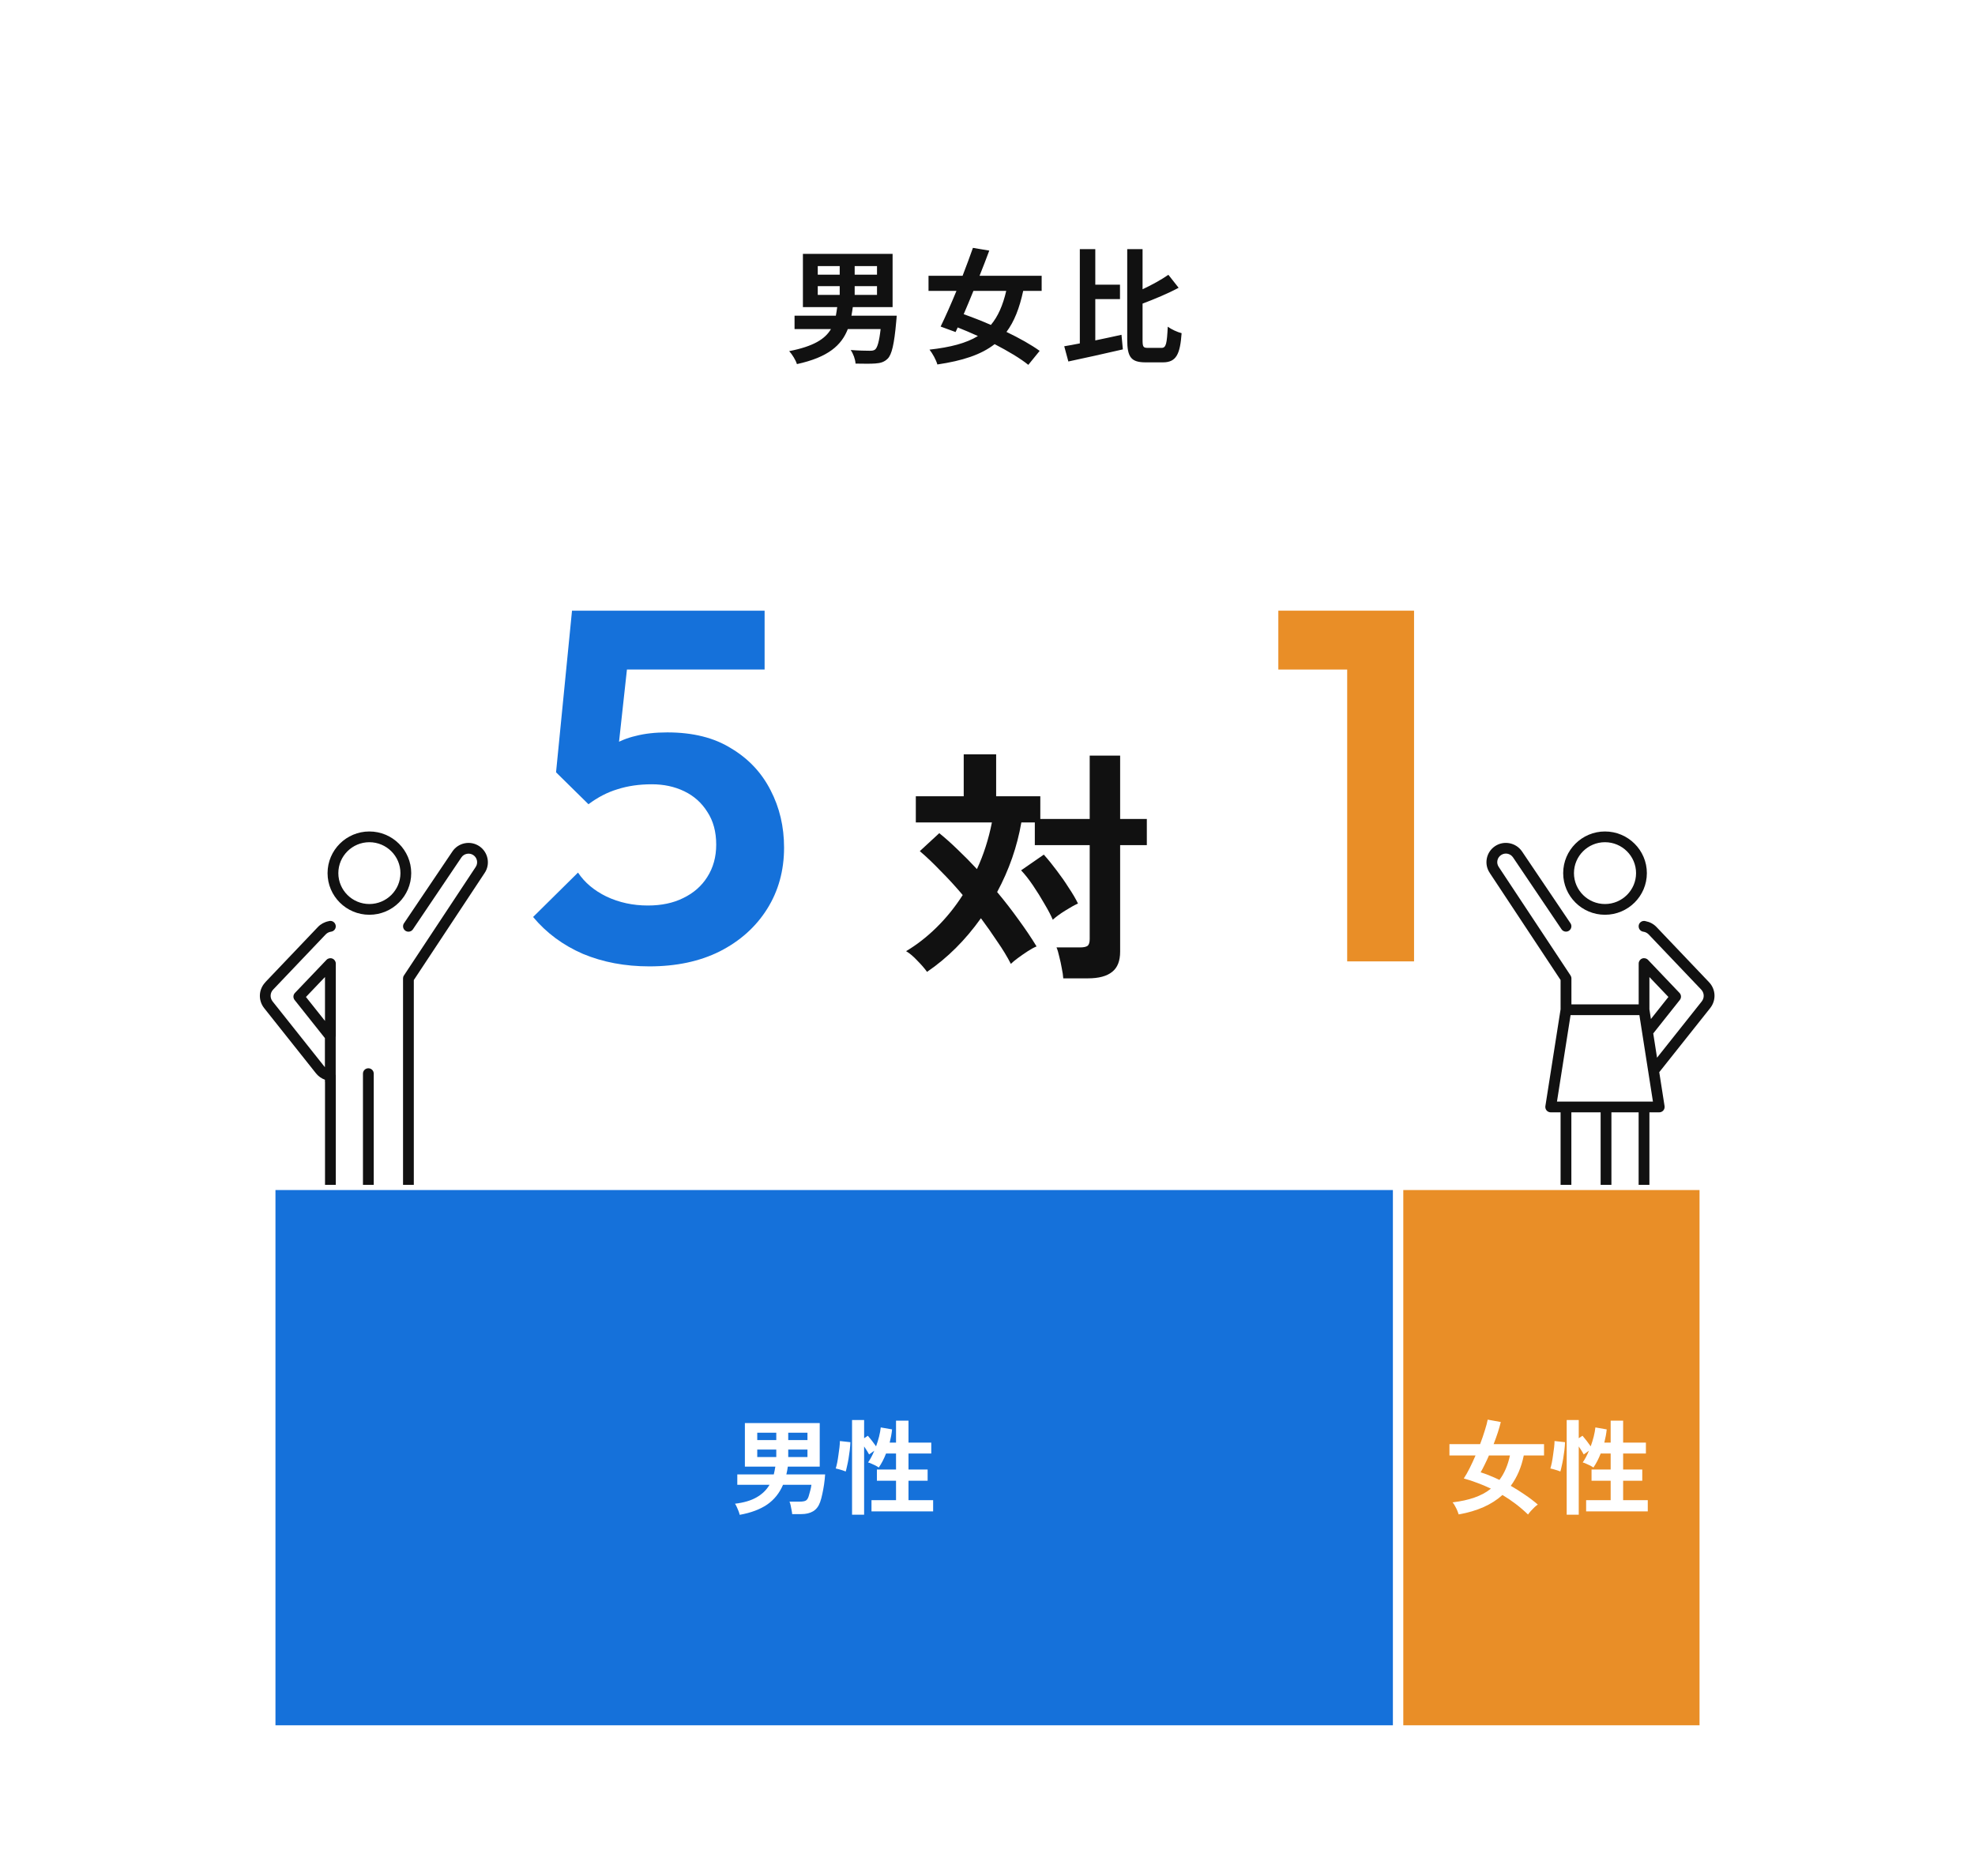 <svg width="380" height="361" viewBox="0 0 380 361" fill="none" xmlns="http://www.w3.org/2000/svg">
<rect width="380" height="361" fill="white"/>
<path d="M157.34 55.064V56.744H161.564V55.064H157.34ZM157.34 51.2V52.856H161.564V51.2H157.34ZM168.74 52.856V51.2H164.444V52.856H168.74ZM168.74 56.744V55.064H164.444V56.744H168.74ZM163.82 60.752H172.532C172.532 60.752 172.484 61.52 172.436 61.904C172.052 66.272 171.572 68.24 170.804 69.008C170.132 69.68 169.412 69.872 168.428 69.944C167.588 70.016 166.124 69.992 164.612 69.968C164.564 69.152 164.18 68.072 163.676 67.352C165.164 67.472 166.676 67.496 167.324 67.496C167.804 67.496 168.092 67.472 168.38 67.256C168.812 66.896 169.172 65.696 169.436 63.32H163.124C161.924 66.416 159.38 68.744 153.332 70.064C153.116 69.32 152.42 68.192 151.844 67.568C156.524 66.656 158.756 65.24 159.884 63.32H152.876V60.752H160.82C160.916 60.224 161.012 59.672 161.084 59.096H154.484V48.848H171.74V59.096H164.084C164.012 59.672 163.916 60.2 163.82 60.752ZM193.604 55.976H187.292C186.668 57.536 186.02 59.048 185.42 60.464C187.052 61.04 188.852 61.736 190.652 62.528C192.02 60.896 192.956 58.76 193.604 55.976ZM200.42 55.976H196.868C196.148 59.312 195.14 61.88 193.652 63.872C196.148 65.072 198.452 66.368 200.036 67.52L197.852 70.208C196.316 68.96 193.964 67.568 191.372 66.224C188.756 68.264 185.204 69.416 180.356 70.136C180.092 69.224 179.444 68.048 178.844 67.28C182.876 66.824 185.876 66.056 188.156 64.664C186.836 64.064 185.54 63.512 184.268 63.008L183.86 63.896L180.98 62.84C181.892 60.968 182.972 58.544 184.028 55.976H178.652V53.072H185.204C185.924 51.2 186.62 49.352 187.196 47.696L190.34 48.224C189.764 49.76 189.14 51.416 188.468 53.072H200.42V55.976ZM210.74 57.56V65.504C212.396 65.168 214.124 64.784 215.78 64.424L216.044 67.232C212.42 68.072 208.508 68.936 205.556 69.56L204.764 66.632C205.652 66.488 206.66 66.296 207.764 66.08V47.936H210.74V54.776H215.492V57.56H210.74ZM220.868 66.944H223.484C224.372 66.944 224.516 66.128 224.684 62.864C225.356 63.368 226.556 63.92 227.348 64.112C227.06 68.168 226.316 69.728 223.748 69.728H220.436C217.652 69.728 216.884 68.768 216.884 65.36V47.936H219.836V55.664C221.684 54.8 223.484 53.792 224.804 52.88L226.772 55.376C224.684 56.504 222.164 57.536 219.836 58.424V65.384C219.836 66.752 219.956 66.944 220.868 66.944Z" fill="#111111"/>
<path d="M124.938 185.96C120.266 185.96 116.01 185.16 112.17 183.56C108.33 181.896 105.13 179.528 102.57 176.456L111.21 167.912C112.49 169.832 114.314 171.368 116.682 172.52C119.114 173.672 121.77 174.248 124.65 174.248C127.274 174.248 129.546 173.768 131.466 172.808C133.45 171.848 134.986 170.504 136.074 168.776C137.226 166.984 137.802 164.904 137.802 162.536C137.802 160.04 137.226 157.928 136.074 156.2C134.986 154.472 133.514 153.16 131.658 152.264C129.802 151.368 127.722 150.92 125.418 150.92C122.986 150.92 120.778 151.24 118.794 151.88C116.874 152.456 115.018 153.416 113.226 154.76L113.994 146.504C115.21 145.224 116.49 144.2 117.834 143.432C119.178 142.6 120.682 141.992 122.346 141.608C124.074 141.16 126.09 140.936 128.394 140.936C133.322 140.936 137.418 141.96 140.682 144.008C144.01 145.992 146.538 148.68 148.266 152.072C149.994 155.4 150.858 159.08 150.858 163.112C150.858 167.528 149.77 171.464 147.594 174.92C145.418 178.376 142.378 181.096 138.474 183.08C134.634 185 130.122 185.96 124.938 185.96ZM113.226 154.76L106.986 148.616L110.058 117.512H121.866L118.41 149.096L113.226 154.76ZM112.074 128.84L110.058 117.512H147.114V128.84H112.074Z" fill="#1571DA"/>
<path d="M259.206 185V117.512H272.07V185H259.206ZM245.958 128.84V117.512H271.11V128.84H245.958Z" fill="#E98E27"/>
<path d="M204.576 188.264C204.544 187.72 204.448 187.064 204.288 186.296C204.16 185.56 204 184.824 203.808 184.088C203.648 183.352 203.472 182.76 203.28 182.312H207.792C208.464 182.312 208.944 182.216 209.232 182.024C209.52 181.8 209.664 181.368 209.664 180.728V162.632H199.104V158.264H196.512C195.712 162.904 194.16 167.368 191.856 171.656C193.328 173.416 194.704 175.192 195.984 176.984C197.296 178.776 198.448 180.488 199.44 182.12C198.96 182.312 198.4 182.616 197.76 183.032C197.12 183.448 196.496 183.88 195.888 184.328C195.312 184.744 194.848 185.128 194.496 185.48C193.792 184.104 192.928 182.68 191.904 181.208C190.912 179.704 189.856 178.2 188.736 176.696C185.728 180.92 182.272 184.36 178.368 187.016C177.888 186.344 177.264 185.624 176.496 184.856C175.76 184.056 175.04 183.448 174.336 183.032C176.384 181.816 178.336 180.296 180.192 178.472C182.08 176.616 183.76 174.536 185.232 172.232C183.856 170.6 182.448 169.064 181.008 167.624C179.6 166.152 178.256 164.872 176.976 163.784L180.72 160.328C181.872 161.256 183.056 162.312 184.272 163.496C185.52 164.68 186.752 165.928 187.968 167.24C189.248 164.488 190.208 161.496 190.848 158.264H176.208V153.224H185.424V145.16H191.664V153.224H200.16V157.592H209.664V145.4H215.52V157.592H220.656V162.632H215.52V183.128C215.52 184.92 215.008 186.216 213.984 187.016C212.96 187.848 211.408 188.264 209.328 188.264H204.576ZM202.56 176.984C202.208 176.152 201.68 175.144 200.976 173.96C200.304 172.776 199.568 171.592 198.768 170.408C197.968 169.224 197.2 168.248 196.464 167.48L200.832 164.456C201.664 165.384 202.496 166.408 203.328 167.528C204.16 168.616 204.928 169.72 205.632 170.84C206.368 171.928 206.96 172.936 207.408 173.864C206.704 174.184 205.872 174.648 204.912 175.256C203.984 175.832 203.2 176.408 202.56 176.984Z" fill="#111111"/>
<path d="M51.055 188.999L61.166 178.385C61.708 177.813 62.435 177.419 63.224 177.267C63.33 177.231 63.445 177.21 63.566 177.21C64.14 177.21 64.603 177.687 64.603 178.259C64.603 178.773 64.224 179.209 63.709 179.282C63.424 179.324 63.008 179.445 62.666 179.807L52.555 190.426C51.95 191.056 51.908 192.016 52.445 192.698L62.414 205.243C62.445 205.28 62.482 205.311 62.514 205.343V199.766L56.682 192.425C56.361 192.021 56.387 191.444 56.745 191.072L62.819 184.707C63.114 184.398 63.561 184.303 63.956 184.461C64.351 184.618 64.609 184.996 64.609 185.421V199.425C64.609 199.456 64.598 199.482 64.593 199.508V206.796C64.598 206.843 64.609 206.891 64.609 206.938V230.779C64.682 232.542 65.877 233.928 67.324 233.928C68.693 233.928 69.746 232.611 69.835 230.79V206.602C69.835 206.03 70.298 205.569 70.872 205.569C71.446 205.569 71.909 206.03 71.909 206.602V230.79C71.993 232.495 73.33 233.933 74.83 233.933C76.33 233.933 77.467 232.548 77.546 230.827V188.275C77.546 188.07 77.604 187.876 77.72 187.708L91.521 166.837C92.031 166.086 91.826 165.058 91.073 164.549C90.705 164.302 90.263 164.213 89.826 164.302C89.389 164.386 89.015 164.633 88.773 165L79.451 178.826C79.199 179.203 78.725 179.371 78.288 179.24C77.851 179.109 77.551 178.705 77.551 178.248C77.551 178.002 77.636 177.776 77.772 177.603L87.047 163.846C87.599 163.022 88.447 162.466 89.421 162.272C90.4 162.078 91.4 162.282 92.231 162.839C93.931 163.993 94.384 166.307 93.242 167.991L79.62 188.595V230.884C79.488 233.76 77.383 236.01 74.83 236.01C73.288 236.01 71.877 235.218 70.951 233.99C70.125 235.244 68.83 236.01 67.324 236.01C64.761 236.01 62.656 233.76 62.535 230.837V208.276C62.529 208.234 62.519 208.187 62.519 208.145V207.772C61.85 207.536 61.25 207.111 60.798 206.544L50.824 193.989C49.639 192.483 49.745 190.39 51.06 189.01L51.055 188.999ZM62.529 196.455V188.007L58.866 191.848L62.529 196.455ZM71.067 176.029C66.63 176.029 63.024 172.435 63.024 168.017C63.024 163.599 66.63 160 71.067 160C75.504 160 79.12 163.594 79.12 168.017C79.12 172.44 75.504 176.029 71.067 176.029ZM71.067 162.067C67.777 162.067 65.098 164.738 65.098 168.017C65.098 171.296 67.777 173.962 71.067 173.962C74.356 173.962 77.046 171.296 77.046 168.017C77.046 164.738 74.362 162.067 71.067 162.067Z" fill="#111111"/>
<path d="M308.807 176.029C304.37 176.029 300.764 172.435 300.764 168.017C300.764 163.599 304.37 160 308.807 160C313.244 160 316.865 163.594 316.865 168.017C316.865 172.44 313.249 176.029 308.807 176.029ZM308.807 162.067C305.517 162.067 302.838 164.738 302.838 168.017C302.838 171.296 305.517 173.962 308.807 173.962C312.097 173.962 314.786 171.296 314.786 168.017C314.786 164.738 312.102 162.067 308.807 162.067ZM286.648 167.991C286.085 167.167 285.879 166.181 286.069 165.205C286.258 164.229 286.821 163.384 287.658 162.823C289.358 161.689 291.68 162.141 292.838 163.835L302.143 177.629C302.27 177.802 302.343 178.012 302.343 178.238C302.343 178.694 302.043 179.093 301.607 179.23C301.17 179.361 300.696 179.193 300.443 178.815L291.116 164.99C290.59 164.224 289.58 164.024 288.811 164.538C288.437 164.79 288.185 165.163 288.106 165.598C288.022 166.029 288.116 166.464 288.374 166.842L302.175 187.703C302.286 187.871 302.349 188.07 302.349 188.27V193.27H315.292V185.416C315.292 184.991 315.549 184.613 315.944 184.455C316.334 184.298 316.786 184.398 317.081 184.702L323.145 191.066C323.503 191.439 323.529 192.016 323.208 192.42L318.092 198.863L318.823 203.533L327.424 192.703C327.966 192.016 327.924 191.061 327.319 190.426L317.213 179.812C316.865 179.45 316.455 179.324 316.176 179.287C315.665 179.214 315.286 178.778 315.286 178.264V178.238C315.286 177.666 315.749 177.215 316.323 177.215C316.434 177.215 316.544 177.236 316.649 177.267C317.444 177.419 318.16 177.802 318.718 178.385L328.824 188.999C330.14 190.384 330.24 192.478 329.05 193.984L319.25 206.319L320.271 212.851C320.318 213.15 320.229 213.454 320.034 213.685C319.839 213.916 319.55 214.047 319.244 214.047H317.355V230.874C317.223 233.749 315.118 236 312.565 236C311.06 236 309.76 235.234 308.933 233.98C308.007 235.208 306.596 236 305.049 236C302.48 236 300.38 233.744 300.264 230.827V214.047H298.364C298.059 214.047 297.775 213.916 297.575 213.685C297.38 213.454 297.29 213.15 297.338 212.851L300.264 194.225V188.585L286.642 167.991H286.648ZM321.013 191.848L317.355 188.013V194.23L317.644 196.088L321.008 191.848H321.013ZM312.565 233.933C314.007 233.933 315.202 232.548 315.281 230.827V214.047H310.044V230.795C310.123 232.359 311.007 233.933 312.56 233.933H312.565ZM302.338 230.785C302.407 232.548 303.601 233.933 305.049 233.933C306.496 233.933 307.891 232.495 307.97 230.795V214.047H302.338V230.785ZM318.034 211.98L315.428 195.342H302.185L299.57 211.98H318.034Z" fill="#111111"/>
<rect x="52.5" y="228.5" width="216" height="104" fill="#1571DA" stroke="white"/>
<rect x="269.5" y="228.5" width="58" height="104" fill="#E98E27" stroke="white"/>
<path d="M142.32 291.5C142.28 291.3 142.206 291.06 142.1 290.78C141.993 290.513 141.88 290.247 141.76 289.98C141.64 289.713 141.526 289.507 141.42 289.36C143.113 289.16 144.493 288.753 145.56 288.14C146.64 287.527 147.473 286.72 148.06 285.72H141.86V283.72H148.88C148.946 283.48 149 283.24 149.04 283C149.093 282.747 149.14 282.487 149.18 282.22H143.32V273.84H157.72V282.22H151.58C151.54 282.473 151.5 282.727 151.46 282.98C151.42 283.233 151.366 283.48 151.3 283.72H158.76C158.72 284.333 158.653 284.967 158.56 285.62C158.466 286.26 158.353 286.88 158.22 287.48C158.1 288.067 157.96 288.587 157.8 289.04C157.506 289.867 157.053 290.46 156.44 290.82C155.84 291.18 155.08 291.36 154.16 291.36H152.42C152.406 291.16 152.366 290.9 152.3 290.58C152.246 290.273 152.186 289.967 152.12 289.66C152.053 289.353 151.98 289.12 151.9 288.96H153.84C154.4 288.96 154.8 288.893 155.04 288.76C155.28 288.627 155.466 288.34 155.6 287.9C155.706 287.567 155.806 287.207 155.9 286.82C156.006 286.433 156.08 286.067 156.12 285.72H150.66C149.966 287.333 148.94 288.607 147.58 289.54C146.22 290.46 144.466 291.113 142.32 291.5ZM151.66 280.38H155.36V278.94H151.66V280.38ZM145.7 280.38H149.36V278.94H145.7V280.38ZM151.66 277.12H155.36V275.7H151.66V277.12ZM145.7 277.12H149.36V275.7H145.7V277.12ZM163.94 291.48V273.26H166.26V276.76L166.98 276.28C167.206 276.533 167.473 276.86 167.78 277.26C168.086 277.66 168.346 278.013 168.56 278.32C168.786 277.693 168.98 277.067 169.14 276.44C169.3 275.8 169.406 275.213 169.46 274.68L171.64 275.06C171.6 275.473 171.54 275.893 171.46 276.32C171.38 276.747 171.286 277.173 171.18 277.6H172.4V273.38H174.8V277.6H179.18V279.7H174.8V282.78H178.48V284.94H174.8V288.68H179.54V290.84H167.68V288.68H172.4V284.94H168.72V282.78H172.4V279.7H170.48C170.08 280.727 169.613 281.627 169.08 282.4C168.92 282.28 168.713 282.153 168.46 282.02C168.206 281.887 167.946 281.767 167.68 281.66C167.426 281.54 167.206 281.46 167.02 281.42C167.46 280.793 167.86 280.04 168.22 279.16L167.22 279.88C167.113 279.667 166.973 279.427 166.8 279.16C166.626 278.88 166.446 278.607 166.26 278.34V291.48H163.94ZM162.72 283.16C162.573 283.093 162.373 283.02 162.12 282.94C161.88 282.86 161.633 282.787 161.38 282.72C161.14 282.653 160.946 282.607 160.8 282.58C160.893 282.287 160.986 281.913 161.08 281.46C161.173 280.993 161.253 280.5 161.32 279.98C161.4 279.46 161.466 278.967 161.52 278.5C161.573 278.02 161.6 277.62 161.6 277.3L163.62 277.52C163.606 277.973 163.566 278.487 163.5 279.06C163.433 279.62 163.353 280.173 163.26 280.72C163.166 281.267 163.066 281.76 162.96 282.2C162.866 282.64 162.786 282.96 162.72 283.16Z" fill="white"/>
<path d="M294 291.44C293.226 290.693 292.426 290.007 291.6 289.38C290.773 288.753 289.933 288.187 289.08 287.68C287.026 289.547 284.22 290.793 280.66 291.42C280.593 291.207 280.5 290.953 280.38 290.66C280.26 290.38 280.12 290.1 279.96 289.82C279.813 289.527 279.653 289.287 279.48 289.1C281.066 288.913 282.466 288.607 283.68 288.18C284.906 287.753 285.966 287.18 286.86 286.46C285.966 286.033 285.08 285.66 284.2 285.34C283.333 285.007 282.48 284.727 281.64 284.5C282 283.967 282.373 283.313 282.76 282.54C283.146 281.767 283.526 280.947 283.9 280.08H278.88V277.9H284.78C285.14 276.953 285.446 276.06 285.7 275.22C285.966 274.38 286.146 273.7 286.24 273.18L288.76 273.64C288.626 274.213 288.44 274.873 288.2 275.62C287.96 276.353 287.686 277.113 287.38 277.9H297.08V280.08H293.18C292.726 282.333 291.893 284.28 290.68 285.92C291.586 286.44 292.486 287.007 293.38 287.62C294.273 288.22 295.106 288.853 295.88 289.52C295.706 289.64 295.5 289.807 295.26 290.02C295.02 290.247 294.786 290.487 294.56 290.74C294.333 290.993 294.146 291.227 294 291.44ZM288.5 284.78C289.446 283.527 290.12 281.96 290.52 280.08H286.48C286.213 280.693 285.94 281.28 285.66 281.84C285.393 282.4 285.133 282.893 284.88 283.32C285.453 283.493 286.04 283.707 286.64 283.96C287.253 284.2 287.873 284.473 288.5 284.78ZM301.44 291.48V273.26H303.76V276.76L304.48 276.28C304.706 276.533 304.973 276.86 305.28 277.26C305.586 277.66 305.846 278.013 306.06 278.32C306.286 277.693 306.48 277.067 306.64 276.44C306.8 275.8 306.906 275.213 306.96 274.68L309.14 275.06C309.1 275.473 309.04 275.893 308.96 276.32C308.88 276.747 308.786 277.173 308.68 277.6H309.9V273.38H312.3V277.6H316.68V279.7H312.3V282.78H315.98V284.94H312.3V288.68H317.04V290.84H305.18V288.68H309.9V284.94H306.22V282.78H309.9V279.7H307.98C307.58 280.727 307.113 281.627 306.58 282.4C306.42 282.28 306.213 282.153 305.96 282.02C305.706 281.887 305.446 281.767 305.18 281.66C304.926 281.54 304.706 281.46 304.52 281.42C304.96 280.793 305.36 280.04 305.72 279.16L304.72 279.88C304.613 279.667 304.473 279.427 304.3 279.16C304.126 278.88 303.946 278.607 303.76 278.34V291.48H301.44ZM300.22 283.16C300.073 283.093 299.873 283.02 299.62 282.94C299.38 282.86 299.133 282.787 298.88 282.72C298.64 282.653 298.446 282.607 298.3 282.58C298.393 282.287 298.486 281.913 298.58 281.46C298.673 280.993 298.753 280.5 298.82 279.98C298.9 279.46 298.966 278.967 299.02 278.5C299.073 278.02 299.1 277.62 299.1 277.3L301.12 277.52C301.106 277.973 301.066 278.487 301 279.06C300.933 279.62 300.853 280.173 300.76 280.72C300.666 281.267 300.566 281.76 300.46 282.2C300.366 282.64 300.286 282.96 300.22 283.16Z" fill="white"/>
</svg>
